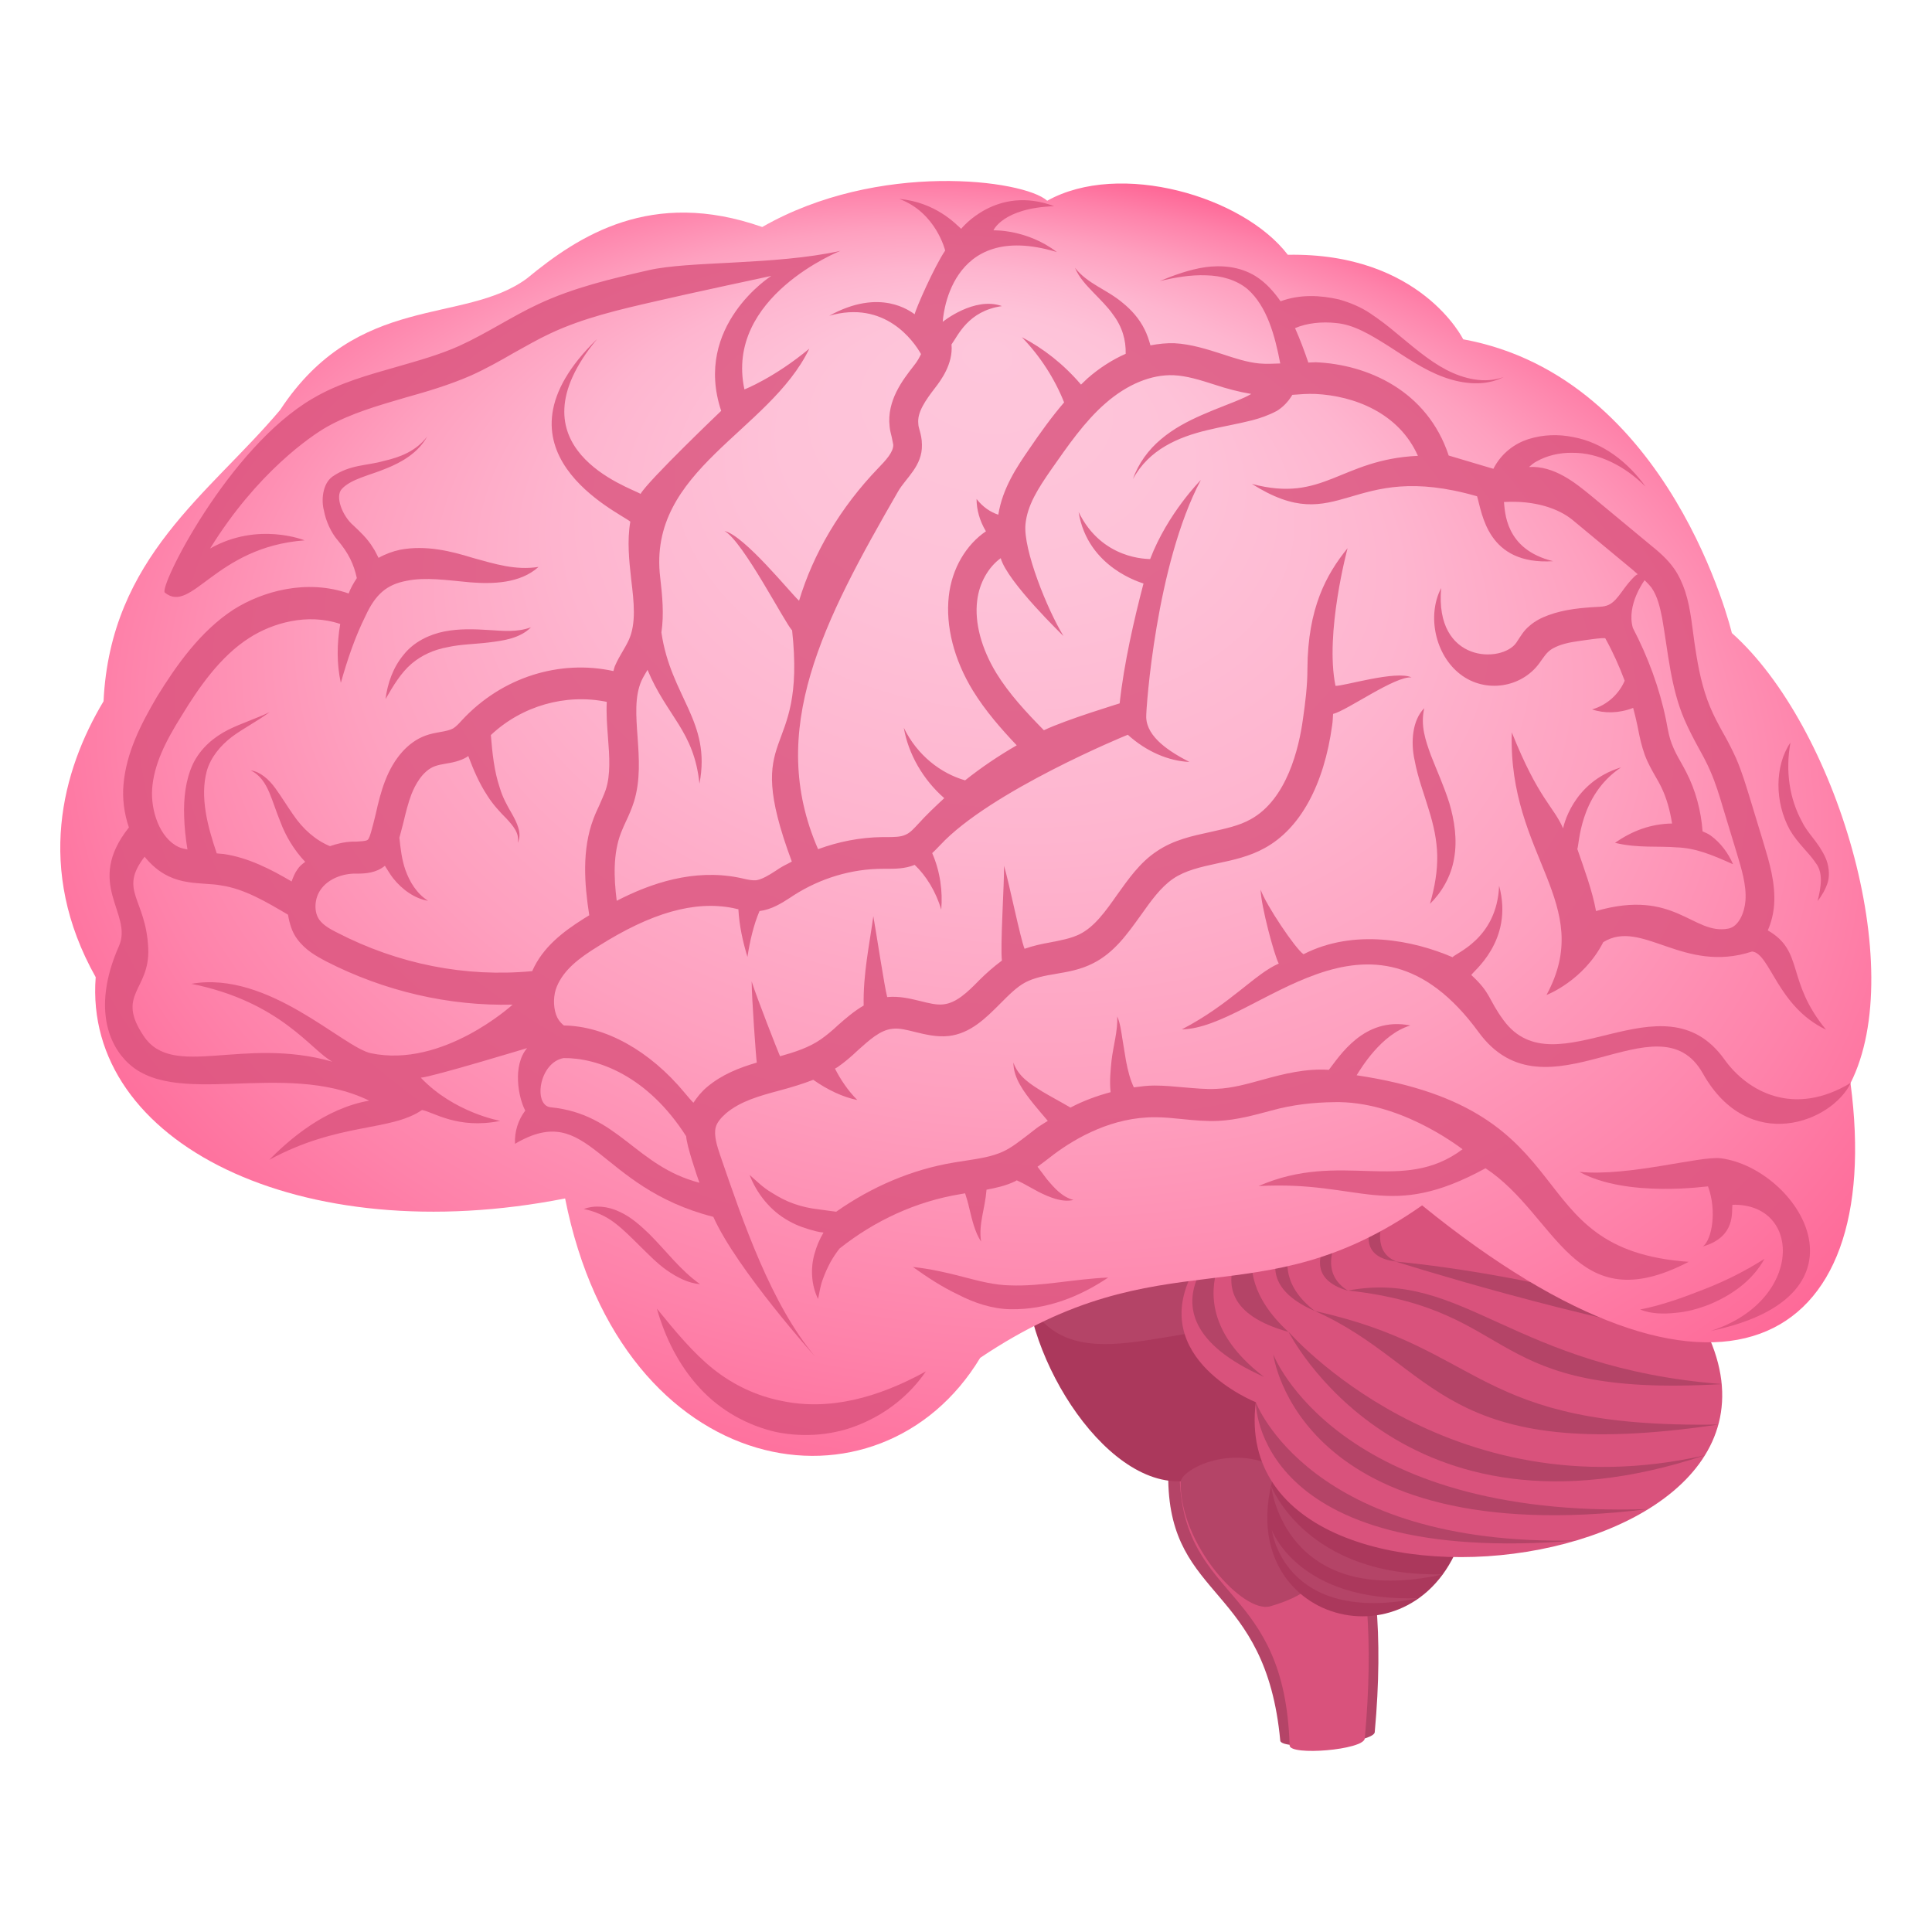 <?xml version="1.0" encoding="utf-8"?>
<!-- Generator: Adobe Illustrator 24.1.2, SVG Export Plug-In . SVG Version: 6.00 Build 0)  -->
<svg version="1.1" id="Layer_1" xmlns="http://www.w3.org/2000/svg" xmlns:xlink="http://www.w3.org/1999/xlink" x="0px" y="0px"
	 width="64px" height="64px" viewBox="0 0 64 64" style="enable-background:new 0 0 64 64;" xml:space="preserve">
<path fill="#B44467" d="M38.7,49.04c0.07,3.98,3.23,3.46,3.71,8.62c0.03,0.35,3.1,0.1,3.13-0.28C46.74,44.27,38.64,45.84,38.7,49.04z"
	/>
<path fill="#D9527C" d="M39.08,49.03c0.19,4.04,3.48,3.46,3.64,8.79c0.01,0.35,2.45,0.15,2.49-0.23
	C46.41,44.47,38.93,45.83,39.08,49.03z"/>
<path fill="#AB385C" d="M34.04,41.45c-0.51,2.7,2.21,7.58,4.95,7.62c2.23,0.03,8.09,2.11,8.01-0.92C46.69,36.51,34.63,38.3,34.04,41.45
	z"/>
<path fill="#B44467" d="M39.11,49.1c-0.03,2.06,2.08,4.37,2.97,4.11c3.91-1.12,0.73-4.25,0.39-4.47C40.96,47.73,39.12,48.66,39.11,49.1
	z"/>
<path fill="#B44467" d="M34.21,43.38c1.73,2.52,5.22-0.01,9.03,0.68c2.02,0.36,0.04-3.45-2.55-3.66
	C37.94,40.17,33.58,42.47,34.21,43.38z"/>
<path fill="#AB385C" d="M42.32,48.5c-1.82,4.99,4.19,6.92,5.95,2.81C49.15,49.29,42.91,46.89,42.32,48.5z"/>
<path fill="#B44467" d="M42.11,49.23c0,0,0.43,4.09,5.7,2.92C43.27,52.26,42.11,49.23,42.11,49.23z"/>
<path fill="#B44467" d="M42.13,50.68c0,0,0.38,3.17,4.88,2.26C42.99,53.09,42.13,50.68,42.13,50.68z"/>
<path fill="#D9527C" d="M41.6,46.45c-1.09,8.72,21.57,5.63,13.84-4.03c-3.64-4.56-13.26-5.24-15.91-0.31
	C37.97,45.01,41.6,46.45,41.6,46.45z"/>
<path fill="#B44467" d="M41.6,46.45c0,0-0.07,5.47,10.63,4.58C43.37,51.23,41.6,46.45,41.6,46.45z"/>
<path fill="#B44467" d="M42.18,44.87c0,0,0.8,6.55,12.41,5.12C44.27,50.33,42.18,44.87,42.18,44.87z"/>
<path fill="#B44467" d="M42.68,44.11c0,0,3.72,7.44,13.79,4.1C47.89,50.15,42.68,44.11,42.68,44.11z"/>
<path fill="#B44467" d="M46.23,41.79c0,0,6.3,2,10.75,2.63C52.51,42.33,46.23,41.79,46.23,41.79z"/>
<path fill="#B44467" d="M41.18,40.58c0,0-4.21,2.85,0.69,5.03C38.57,43.09,41.18,40.58,41.18,40.58z"/>
<path fill="#B44467" d="M42.24,39.96c0,0-3.54,3.06,0.44,4.16C40.22,41.86,42.24,39.96,42.24,39.96z"/>
<path fill="#B44467" d="M43.56,40.01c0,0-2.96,2.14,0,3.42C41.5,41.86,43.56,40.01,43.56,40.01z"/>
<path fill="#B44467" d="M45.84,39.08c0,0-3.83,2.91-1.18,3.68C42.89,41.67,45.84,39.08,45.84,39.08z"/>
<path fill="#B44467" d="M46.81,38.47c0,0-2.91,3.06-0.55,3.32C44.77,41.2,46.81,38.47,46.81,38.47z"/>
<path fill="#B44467" d="M43.56,43.43c4.04,1.8,4.17,5.13,13.36,3.76C48.8,47.32,49.22,44.67,43.56,43.43z"/>
<path fill="#B44467" d="M44.66,42.75c5.8,0.65,4.39,3.57,12.39,3.1C50.09,45.31,48.47,42.04,44.66,42.75z"/>
<radialGradient id="SVGID_1_" cx="50.689" cy="-5.2" r="33.854" fx="50.423" fy="-30.311" gradientTransform="matrix(1.001 0.085 -0.024 0.676 -18.481 27.61)" gradientUnits="userSpaceOnUse">
	<stop  offset="0" style="stop-color:#FEC6DB"/>
	<stop  offset="0.198" style="stop-color:#FEC2D8"/>
	<stop  offset="0.408" style="stop-color:#FEB5CF"/>
	<stop  offset="0.624" style="stop-color:#FEA0BF"/>
	<stop  offset="0.841" style="stop-color:#FE82AA"/>
	<stop  offset="1" style="stop-color:#FE6897"/>
</radialGradient>
<path fill="url(#SVGID_1_)" d="M18.72,39.7c-8.78,1.73-15.97-1.85-15.55-7.33c-2.01-3.58-1.11-6.85,0.26-9.14c0.23-4.78,3.52-6.88,5.85-9.65
	c2.57-3.91,6.09-2.81,8.18-4.36c1.71-1.41,4.12-2.99,7.79-1.7c3.84-2.2,8.67-1.57,9.44-0.87c2.4-1.34,6.49-0.15,7.97,1.79
	c4.4-0.08,5.81,2.8,5.81,2.8c6.89,1.26,8.9,9.73,8.9,9.73c3.45,3.07,5.87,11.08,3.93,14.91c1.17,8.82-4.45,11.97-14.19,4.05
	c-5.46,3.83-8.55,0.96-14.64,5.05C29.15,50.48,20.6,49.17,18.72,39.7z"/>
<path opacity="0.8" fill="#D9527C" d="M48.17,28.43c0.11-0.61,0.01-1.26-0.16-1.83c-0.18-0.57-0.42-1.09-0.61-1.58c-0.18-0.5-0.35-0.98-0.22-1.56
	c-0.4,0.4-0.45,1.14-0.32,1.72c0.11,0.6,0.32,1.13,0.47,1.64c0.16,0.51,0.27,1.01,0.28,1.52c0.01,0.51-0.08,1.04-0.24,1.6
	C47.75,29.57,48.07,29.04,48.17,28.43z"/>
<path opacity="0.8" fill="#D9527C" d="M57.12,35.09c-2.05-2.86-5.58,1.06-7.31-1.29c-0.53-0.72-0.4-0.88-1.07-1.5c0.01-0.09,1.42-1.11,0.92-2.96
	c-0.07,1.77-1.47,2.24-1.54,2.37c-1.3-0.56-3.26-0.96-4.94-0.1c-0.26-0.17-1.25-1.64-1.42-2.14c0.01,0.53,0.45,2.17,0.6,2.45
	c-0.79,0.34-1.6,1.34-3.21,2.18c2.47-0.04,6.2-4.88,9.83,0.09c2.24,3.07,5.95-1.26,7.43,1.37c1.52,2.7,4.28,1.61,4.9,0.31
	C59.43,37.01,57.89,36.17,57.12,35.09z"/>
<path opacity="0.8" fill="#D9527C" d="M44.94,35.62c0.14-0.22,0.81-1.36,1.78-1.65c-1.54-0.31-2.36,1.04-2.7,1.47c-0.76-0.05-1.48,0.13-2.17,0.32
	c-0.54,0.15-1.04,0.29-1.55,0.31c-0.35,0.02-0.71-0.02-1.09-0.05c-0.32-0.03-0.65-0.06-0.97-0.06c-0.23,0-0.45,0.03-0.68,0.06
	c-0.12-0.25-0.2-0.56-0.26-0.88l-0.12-0.73c-0.04-0.25-0.07-0.51-0.17-0.74c0.02,0.49-0.13,0.96-0.19,1.47
	c-0.03,0.32-0.07,0.67-0.03,1.04c-0.45,0.12-0.89,0.28-1.33,0.51c-0.32-0.19-0.63-0.35-0.93-0.53c-0.38-0.24-0.79-0.48-0.96-0.96
	c0,0.52,0.36,0.98,0.66,1.36c0.16,0.2,0.32,0.38,0.48,0.57c-0.12,0.08-0.25,0.15-0.37,0.24l-0.27,0.21
	c-0.29,0.22-0.56,0.44-0.85,0.57c-0.37,0.17-0.79,0.23-1.24,0.3l-0.38,0.06c-1.39,0.23-2.72,0.8-3.9,1.63
	c-0.21-0.03-0.4-0.05-0.59-0.08c-0.28-0.03-0.54-0.09-0.8-0.18c-0.26-0.09-0.51-0.22-0.76-0.38c-0.26-0.15-0.48-0.37-0.72-0.58
	c0.24,0.62,0.69,1.19,1.29,1.52c0.29,0.17,0.61,0.27,0.92,0.35c0.08,0.02,0.16,0.03,0.24,0.04c-0.13,0.22-0.23,0.45-0.3,0.71
	c-0.14,0.49-0.1,1.05,0.12,1.49c0.05-0.24,0.08-0.46,0.16-0.66c0.07-0.2,0.16-0.39,0.25-0.56c0.09-0.16,0.19-0.31,0.3-0.45
	c1.17-0.93,2.54-1.56,3.99-1.8l0.17-0.03c0.05,0.15,0.1,0.32,0.14,0.5c0.09,0.37,0.18,0.78,0.39,1.1c-0.09-0.58,0.13-1.08,0.18-1.72
	c0.32-0.06,0.64-0.13,0.95-0.28c0.02-0.01,0.03-0.02,0.05-0.03c0.06,0.03,0.13,0.06,0.19,0.09l0.53,0.29
	c0.36,0.18,0.78,0.36,1.16,0.27c-0.38-0.1-0.64-0.4-0.89-0.7l-0.3-0.4c0.09-0.07,0.19-0.14,0.28-0.21l0.26-0.2
	c0.75-0.56,1.95-1.24,3.36-1.23c0.29,0,0.59,0.03,0.88,0.06c0.4,0.04,0.81,0.08,1.22,0.06c0.6-0.03,1.18-0.19,1.74-0.34
	c0.72-0.2,1.4-0.27,2.08-0.28c2.11-0.05,4.01,1.38,4.26,1.56c-2,1.5-4.01,0.02-6.76,1.22c3.44-0.19,4.28,1.18,7.52-0.59
	c2.38,1.57,2.91,5.09,6.73,3.1C50.18,41.39,52.7,36.78,44.94,35.62z"/>
<path opacity="0.8" fill="#D9527C" d="M31.91,42.3c-0.53-0.14-1.1-0.27-1.67-0.33c0.49,0.35,0.98,0.67,1.51,0.92c0.52,0.27,1.12,0.47,1.72,0.48
	c1.2,0.02,2.29-0.41,3.24-1.05c-1.15,0.05-2.21,0.3-3.25,0.26C32.94,42.57,32.45,42.44,31.91,42.3z"/>
<path opacity="0.8" fill="#D9527C" d="M57.01,38.37c-0.67-0.09-3.04,0.61-4.69,0.45c1.58,0.87,4.25,0.47,4.26,0.48c0.3,0.81,0.13,1.77-0.17,1.99
	c1.12-0.32,0.94-1.19,0.98-1.38c2.31-0.06,2.36,3.19-0.72,4.18C62.28,42.92,59.55,38.71,57.01,38.37z"/>
<path opacity="0.8" fill="#D9527C" d="M58.45,41.7c-0.66,0.42-1.31,0.74-2,1.01c-0.69,0.27-1.37,0.52-2.12,0.67c0.38,0.15,0.78,0.15,1.17,0.11
	c0.39-0.03,0.77-0.14,1.13-0.28C57.35,42.91,58.05,42.43,58.45,41.7z"/>
<path opacity="0.8" fill="#D9527C" d="M14.71,20.92c-0.49,0.1-1,0.34-1.34,0.77c-0.35,0.42-0.53,0.94-0.6,1.47c0.26-0.45,0.51-0.87,0.86-1.17
	c0.34-0.29,0.75-0.47,1.19-0.55c0.44-0.1,0.91-0.1,1.39-0.16c0.47-0.06,1.01-0.13,1.38-0.5c-0.46,0.17-0.92,0.12-1.4,0.09
	C15.71,20.84,15.22,20.82,14.71,20.92z"/>
<path opacity="0.8" fill="#D9527C" d="M27.01,44.95c-1.47-1.75-2.39-4.46-3.15-6.67c-0.11-0.32-0.22-0.68-0.15-0.94c0.04-0.15,0.16-0.3,0.34-0.46
	c0.49-0.41,1.12-0.58,1.79-0.76c0.37-0.1,0.74-0.21,1.1-0.35c0.47,0.33,0.97,0.57,1.46,0.67c-0.31-0.31-0.55-0.67-0.74-1.04
	c0.03-0.02,0.06-0.03,0.1-0.06c0.23-0.16,0.45-0.35,0.66-0.55c0.38-0.34,0.74-0.67,1.14-0.71c0.23-0.03,0.49,0.04,0.77,0.11
	c0.33,0.08,0.7,0.17,1.09,0.13c0.73-0.08,1.25-0.61,1.7-1.06c0.29-0.29,0.55-0.56,0.85-0.72c0.29-0.15,0.64-0.22,1.01-0.28
	c0.41-0.07,0.82-0.14,1.23-0.35c0.7-0.35,1.14-0.98,1.58-1.59c0.34-0.48,0.66-0.93,1.07-1.21c0.41-0.28,0.92-0.39,1.47-0.51
	c0.52-0.11,1.07-0.23,1.57-0.51c1.17-0.64,1.96-2.09,2.23-4.07c0.02-0.12,0.02-0.25,0.03-0.37c0.46-0.11,2.05-1.26,2.6-1.21
	c-0.52-0.24-2.24,0.29-2.52,0.28c-0.36-1.74,0.4-4.56,0.4-4.56c-0.7,0.86-1.32,1.98-1.33,4c0,0.56-0.07,1.12-0.15,1.67
	c-0.13,0.95-0.53,2.65-1.73,3.31c-0.39,0.22-0.85,0.31-1.33,0.42c-0.6,0.13-1.22,0.26-1.78,0.64c-0.56,0.37-0.94,0.92-1.32,1.45
	c-0.38,0.54-0.74,1.05-1.24,1.3c-0.29,0.14-0.62,0.2-0.98,0.27c-0.28,0.05-0.56,0.11-0.84,0.21c-0.14-0.34-0.51-2.18-0.68-2.75
	c0.01,0.57-0.13,2.67-0.07,3.14c-0.27,0.2-0.52,0.42-0.75,0.65c-0.4,0.41-0.76,0.75-1.18,0.8c-0.23,0.03-0.5-0.04-0.78-0.11
	c-0.33-0.08-0.69-0.17-1.09-0.13c-0.09-0.33-0.36-2.12-0.46-2.68c-0.13,0.96-0.34,1.9-0.32,2.96c-0.31,0.18-0.59,0.42-0.85,0.65
	c-0.18,0.17-0.37,0.33-0.57,0.47c-0.39,0.27-0.85,0.42-1.35,0.56c-0.04-0.08-0.78-1.96-0.94-2.48c0,0.54,0.15,2.61,0.17,2.69
	c-0.58,0.17-1.15,0.39-1.65,0.81c-0.19,0.16-0.33,0.34-0.45,0.52c-0.09-0.09-0.18-0.2-0.29-0.33c-1.16-1.4-2.63-2.21-4-2.23
	c-0.13-0.1-0.22-0.24-0.26-0.36c-0.1-0.29-0.09-0.66,0.03-0.94c0.23-0.54,0.71-0.92,1.36-1.32c1.77-1.12,3.2-1.52,4.47-1.27
	l0.13,0.03c0.02,0,0.03,0.01,0.05,0.01c0.03,0.56,0.15,1.08,0.3,1.58c0.08-0.53,0.21-1.08,0.4-1.52c0.4-0.05,0.73-0.26,1.01-0.44
	l0.12-0.08c0.89-0.57,1.92-0.88,2.96-0.88l0.12,0c0.29,0,0.61,0,0.93-0.13c0.38,0.36,0.7,0.88,0.88,1.48
	c0.05-0.59-0.03-1.25-0.3-1.87c0.09-0.08,0.17-0.17,0.26-0.26c1.66-1.79,6.16-3.64,6.22-3.66c0.62,0.56,1.35,0.87,2.04,0.9
	c-0.64-0.33-1.41-0.81-1.43-1.48c-0.01-0.26,0.32-5.06,1.81-7.86c0,0-1.1,1.1-1.68,2.62c-0.06-0.01-1.59,0.04-2.37-1.56
	c0.3,1.87,2.12,2.35,2.15,2.37c-0.31,1.18-0.65,2.66-0.79,3.97c-0.02,0.01-1.75,0.53-2.51,0.89c-0.58-0.59-1.15-1.2-1.58-1.9
	c-0.49-0.81-0.72-1.66-0.63-2.39c0.07-0.6,0.38-1.12,0.78-1.41c0.22,0.79,2.08,2.58,2.08,2.58c-0.54-0.88-1.34-2.87-1.26-3.7
	c0.06-0.63,0.41-1.18,0.87-1.84c0.54-0.77,1.09-1.57,1.78-2.17c0.72-0.63,1.52-0.96,2.26-0.93c0.44,0.02,0.88,0.16,1.35,0.31
	c0.39,0.13,0.8,0.24,1.22,0.31c-0.07,0.04-0.13,0.07-0.21,0.11c-0.44,0.2-0.94,0.37-1.41,0.58c-0.48,0.21-0.96,0.46-1.37,0.81
	c-0.41,0.34-0.75,0.8-0.93,1.32c0.53-0.98,1.5-1.39,2.46-1.62c0.49-0.12,0.99-0.2,1.5-0.33c0.26-0.07,0.53-0.16,0.81-0.31
	c0.18-0.11,0.37-0.29,0.51-0.53c0.25-0.02,0.51-0.04,0.76-0.03c1.29,0.06,2.77,0.63,3.4,2.05c-2.58,0.12-3.11,1.57-5.5,0.93
	c2.93,1.85,3.2-0.82,7.46,0.41c0.17,0.55,0.33,2.29,2.52,2.15c-1.61-0.39-1.59-1.66-1.63-1.96c1.01-0.06,1.81,0.21,2.28,0.6
	l1.99,1.65c0.06,0.05,0.11,0.1,0.17,0.15c-0.05-0.04-0.33,0.3-0.36,0.34c-0.13,0.16-0.24,0.34-0.38,0.49
	c-0.16,0.17-0.3,0.23-0.53,0.24c-0.58,0.03-1.16,0.08-1.7,0.28c-0.22,0.08-0.44,0.19-0.62,0.35c-0.19,0.15-0.3,0.35-0.44,0.56
	c-0.47,0.68-2.71,0.69-2.49-1.81c-0.48,0.92-0.19,2.23,0.64,2.86c0.82,0.63,2.02,0.45,2.62-0.38c0.13-0.18,0.24-0.37,0.44-0.48
	c0.25-0.14,0.55-0.2,0.83-0.24c0.08-0.01,0.9-0.14,0.91-0.09c0.25,0.45,0.46,0.92,0.64,1.4c-0.18,0.42-0.56,0.8-1.08,0.95
	c0.41,0.14,0.9,0.13,1.36-0.05c0.05,0.19,0.1,0.38,0.14,0.58l0.03,0.15c0.05,0.26,0.11,0.53,0.21,0.81c0.1,0.28,0.24,0.52,0.37,0.75
	c0.06,0.1,0.12,0.21,0.17,0.31c0.19,0.38,0.3,0.8,0.37,1.23c-0.7,0.01-1.32,0.24-1.89,0.64c0.74,0.18,1.43,0.1,2.04,0.15
	c0.62,0.02,1.16,0.24,1.87,0.56c-0.16-0.37-0.41-0.71-0.74-0.95c-0.08-0.06-0.18-0.1-0.27-0.14c-0.05-0.68-0.23-1.36-0.54-1.96
	c-0.06-0.12-0.13-0.24-0.19-0.35c-0.11-0.19-0.21-0.38-0.29-0.59c-0.08-0.2-0.12-0.42-0.16-0.63l-0.03-0.16
	c-0.22-1.07-0.6-2.09-1.1-3.05c-0.22-0.77,0.39-1.58,0.39-1.58c0.08,0.08,0.16,0.16,0.23,0.25c0.2,0.29,0.28,0.65,0.35,1
	c0.2,1.14,0.28,2.3,0.74,3.37c0.14,0.32,0.3,0.63,0.47,0.94c0.14,0.25,0.28,0.51,0.39,0.77c0.17,0.39,0.3,0.81,0.42,1.22l0.45,1.48
	c0.16,0.53,0.33,1.08,0.29,1.59c-0.03,0.39-0.22,0.85-0.56,0.92c-1.18,0.23-1.77-1.34-4.39-0.58c-0.12-0.67-0.4-1.42-0.62-2.06
	c0.07-0.11,0.05-1.76,1.45-2.7c-1.64,0.5-1.92,2.02-1.92,2.02c-0.33-0.75-0.81-0.96-1.7-3.18c-0.13,4.1,2.79,5.67,1.15,8.7
	c0,0,1.22-0.46,1.88-1.75c1.28-0.79,2.65,1.06,4.93,0.31c0.6,0.06,0.83,1.82,2.45,2.59c-1.34-1.63-0.71-2.59-1.93-3.29
	c0.12-0.27,0.19-0.57,0.21-0.85c0.05-0.72-0.16-1.41-0.34-2.01l-0.45-1.48c-0.13-0.42-0.27-0.9-0.47-1.36
	c-0.13-0.29-0.28-0.58-0.44-0.86c-0.15-0.27-0.3-0.55-0.42-0.84c-0.26-0.62-0.39-1.28-0.49-1.94c-0.1-0.63-0.14-1.29-0.34-1.9
	c-0.09-0.26-0.2-0.51-0.36-0.74c-0.23-0.33-0.53-0.58-0.79-0.79l-1.99-1.65c-0.48-0.39-1.19-0.98-2.03-0.93
	c0.08-0.07,0.16-0.14,0.26-0.19c0.34-0.19,0.76-0.29,1.18-0.28c0.85-0.01,1.73,0.43,2.42,1.12c-0.57-0.8-1.41-1.46-2.39-1.64
	c-0.48-0.1-1-0.09-1.5,0.07c-0.43,0.14-0.88,0.45-1.15,0.98c-0.17-0.05-1.45-0.43-1.48-0.44c-0.71-2.15-2.69-3.02-4.41-3.09
	c-0.08,0-0.16,0.01-0.24,0.01c-0.13-0.38-0.27-0.76-0.44-1.14c0.39-0.17,0.89-0.22,1.35-0.17c0.6,0.05,1.15,0.39,1.74,0.76
	c0.58,0.37,1.17,0.79,1.83,1.03c0.65,0.24,1.39,0.31,1.99,0c-0.63,0.23-1.32,0.06-1.9-0.24c-0.59-0.31-1.11-0.77-1.66-1.22
	c-0.27-0.23-0.56-0.45-0.86-0.65c-0.31-0.21-0.68-0.36-1.03-0.46c-0.62-0.14-1.28-0.18-1.94,0.06c-0.23-0.33-0.5-0.63-0.84-0.84
	c-0.53-0.32-1.12-0.36-1.65-0.29c-0.53,0.08-1.03,0.26-1.51,0.46c0.51-0.12,1.02-0.21,1.53-0.19c0.51,0.01,1.01,0.15,1.38,0.46
	c0.64,0.57,0.9,1.52,1.08,2.46c-0.24,0.01-0.47,0.02-0.7,0c-0.4-0.04-0.8-0.17-1.22-0.31c-0.5-0.16-1.03-0.33-1.58-0.36
	c-0.26-0.01-0.53,0.02-0.8,0.07c-0.05-0.18-0.11-0.36-0.19-0.52c-0.18-0.37-0.45-0.66-0.72-0.88c-0.54-0.46-1.17-0.63-1.59-1.17
	c0.13,0.32,0.38,0.58,0.61,0.82c0.23,0.24,0.47,0.47,0.65,0.73c0.31,0.41,0.43,0.85,0.42,1.3c-0.43,0.19-0.86,0.46-1.26,0.81
	c-0.08,0.07-0.14,0.14-0.22,0.21c-0.58-0.68-1.25-1.2-1.96-1.57c0.61,0.63,1.09,1.38,1.4,2.16c-0.42,0.49-0.8,1.02-1.16,1.55
	c-0.4,0.58-0.88,1.29-1.02,2.17c-0.25-0.08-0.51-0.25-0.72-0.52c0,0.35,0.1,0.72,0.31,1.07c-0.65,0.44-1.13,1.23-1.23,2.15
	c-0.11,0.99,0.17,2.1,0.8,3.13c0.42,0.68,0.93,1.26,1.45,1.81c-0.59,0.34-1.17,0.73-1.71,1.16c-0.8-0.23-1.58-0.82-2.03-1.74
	c0.15,0.87,0.64,1.72,1.34,2.33c-0.29,0.27-0.58,0.54-0.85,0.84c-0.15,0.16-0.28,0.31-0.43,0.37c-0.16,0.08-0.4,0.08-0.65,0.08
	l-0.13,0c-0.73,0.01-1.44,0.15-2.12,0.4c-1.72-3.94,0.17-7.55,2.65-11.85c0.25-0.44,0.81-0.84,0.79-1.55c0-0.19-0.04-0.35-0.08-0.49
	c-0.02-0.07-0.04-0.14-0.04-0.21c-0.04-0.37,0.23-0.76,0.57-1.2c0.16-0.21,0.59-0.77,0.53-1.42c0.22-0.3,0.55-1.11,1.67-1.27
	c-0.91-0.33-1.96,0.52-1.96,0.52s0.15-3.41,3.78-2.31c-0.99-0.76-2.1-0.72-2.1-0.72s0.31-0.74,2.01-0.8
	c-1.92-0.72-3.08,0.75-3.08,0.75C31.67,7.43,31,6.7,29.79,6.59c1.22,0.45,1.52,1.71,1.52,1.71c-0.36,0.53-0.98,1.94-1.01,2.11
	c-0.14-0.09-1.13-0.89-2.83,0.05c1.84-0.53,2.8,0.84,3.04,1.27c-0.05,0.1-0.11,0.23-0.25,0.4c-0.35,0.45-0.89,1.14-0.79,2
	c0.01,0.12,0.04,0.23,0.07,0.35c0.02,0.1,0.04,0.19,0.05,0.25c0.01,0.25-0.26,0.53-0.5,0.78c-1.26,1.31-2.15,2.83-2.62,4.39
	c-0.27-0.24-1.81-2.16-2.47-2.31c0.62,0.34,2.02,3.09,2.24,3.29c0.48,4.44-1.71,3.09-0.01,7.66c-0.14,0.08-0.28,0.14-0.42,0.23
	l-0.12,0.08c-0.23,0.15-0.45,0.28-0.64,0.31c-0.13,0.01-0.29-0.02-0.45-0.06l-0.14-0.03c-1.48-0.29-2.89,0.18-4.03,0.77
	c-0.1-0.78-0.12-1.57,0.14-2.25c0.05-0.13,0.11-0.26,0.17-0.39c0.1-0.21,0.19-0.42,0.26-0.64c0.22-0.71,0.17-1.44,0.12-2.15
	c-0.05-0.69-0.1-1.34,0.13-1.86c0.06-0.13,0.13-0.24,0.2-0.36c0.64,1.54,1.54,2.02,1.72,3.77c0.4-2.07-0.95-2.87-1.26-5.01
	c0.09-0.6,0.03-1.22-0.04-1.82c-0.43-3.57,3.61-4.82,4.94-7.58c-1.17,0.97-2.15,1.35-2.15,1.35c-0.66-3.07,3.18-4.59,3.18-4.59
	c-2.18,0.48-5.01,0.33-6.35,0.64c-1.22,0.28-2.48,0.57-3.67,1.13c-0.43,0.2-0.85,0.44-1.26,0.67c-0.46,0.26-0.89,0.5-1.35,0.71
	c-0.65,0.29-1.33,0.48-2.06,0.69c-0.94,0.27-1.91,0.53-2.79,1.05c-2.8,1.63-5.11,6.26-4.9,6.43c0.89,0.73,1.67-1.51,4.63-1.73
	c0,0-1.54-0.63-3.13,0.27c1.55-2.51,3.34-3.73,3.87-4.03c0.8-0.45,1.68-0.7,2.6-0.97c0.72-0.2,1.46-0.42,2.17-0.73
	c0.49-0.22,0.97-0.49,1.42-0.75c0.4-0.22,0.79-0.45,1.2-0.64c1.1-0.52,2.32-0.8,3.5-1.07c1.02-0.24,3.83-0.84,3.83-0.84
	s-2.6,1.65-1.66,4.47c0,0-2.42,2.31-2.67,2.75c-0.34-0.21-4.43-1.52-1.44-5.13c-3.8,3.69,0.75,5.75,1.1,6.05
	c-0.11,0.63-0.04,1.29,0.03,1.92c0.09,0.74,0.17,1.45-0.08,2c-0.06,0.13-0.13,0.25-0.2,0.37c-0.09,0.15-0.18,0.31-0.25,0.47
	c-0.03,0.06-0.04,0.13-0.06,0.19c-1.78-0.39-3.69,0.2-5.01,1.62c-0.1,0.11-0.2,0.22-0.3,0.28c-0.11,0.06-0.26,0.09-0.43,0.12
	c-0.17,0.03-0.33,0.06-0.49,0.12c-0.57,0.21-1.04,0.74-1.33,1.49c-0.14,0.36-0.23,0.73-0.31,1.09c-0.05,0.21-0.1,0.41-0.16,0.62
	c-0.02,0.06-0.06,0.21-0.11,0.25c-0.06,0.05-0.25,0.05-0.38,0.06l-0.13,0c-0.26,0.01-0.51,0.07-0.74,0.15
	c-0.46-0.19-0.89-0.55-1.23-1.06c-0.19-0.27-0.37-0.57-0.58-0.86c-0.21-0.29-0.5-0.55-0.82-0.59c0.31,0.14,0.49,0.43,0.62,0.73
	c0.13,0.31,0.23,0.64,0.37,0.98c0.17,0.46,0.45,0.93,0.82,1.32C10,28.63,9.92,28.7,9.86,28.79c-0.09,0.12-0.15,0.27-0.2,0.41
	c-0.68-0.4-1.43-0.79-2.25-0.91c-0.08-0.01-0.16-0.01-0.23-0.02c-0.31-0.91-0.56-1.87-0.33-2.73c0.13-0.45,0.44-0.83,0.83-1.13
	c0.39-0.29,0.85-0.52,1.25-0.82c-0.45,0.22-0.92,0.36-1.38,0.59c-0.45,0.23-0.9,0.59-1.16,1.13c-0.25,0.54-0.31,1.16-0.29,1.73
	c0.01,0.37,0.05,0.74,0.11,1.1c-0.1-0.02-0.2-0.04-0.29-0.08c-0.64-0.3-0.93-1.22-0.88-1.93c0.06-0.8,0.43-1.55,0.97-2.41
	c0.57-0.94,1.29-1.98,2.25-2.59c0.76-0.49,1.92-0.83,3.01-0.46c-0.11,0.65-0.12,1.31,0.02,1.95c0.23-0.81,0.48-1.54,0.82-2.22
	c0.33-0.72,0.71-1.04,1.36-1.16c0.63-0.13,1.33-0.02,2.1,0.05c0.75,0.06,1.66,0.04,2.27-0.51c-0.77,0.12-1.45-0.1-2.18-0.3
	c-0.71-0.22-1.54-0.43-2.4-0.27c-0.24,0.05-0.49,0.14-0.72,0.27c-0.06-0.11-0.11-0.23-0.18-0.33c-0.19-0.32-0.46-0.56-0.66-0.75
	c-0.35-0.3-0.62-0.96-0.37-1.21c0.31-0.33,0.94-0.45,1.46-0.67c0.53-0.21,1.07-0.53,1.36-1.06c-0.36,0.48-0.9,0.69-1.44,0.81
	c-0.54,0.16-1.11,0.11-1.7,0.52c-0.33,0.24-0.37,0.79-0.28,1.12c0.06,0.34,0.24,0.74,0.46,0.99c0.36,0.43,0.53,0.79,0.63,1.25
	c-0.11,0.17-0.21,0.34-0.27,0.51c-1.4-0.49-2.86-0.07-3.81,0.53c-1.11,0.72-1.91,1.87-2.54,2.89C4.68,23.97,4.18,24.92,4.09,26
	c-0.04,0.45,0.02,0.94,0.18,1.41c-1.49,1.88,0.15,2.85-0.33,3.93c-0.79,1.79-0.46,3.06,0.2,3.77c1.56,1.7,5.23-0.04,8.09,1.35
	c-1.47,0.26-2.64,1.28-3.31,1.96c2.3-1.25,4.01-0.93,5.06-1.65c0.36,0.06,1.19,0.65,2.59,0.36c0,0-1.53-0.27-2.63-1.43
	c0.39-0.03,3.52-0.98,3.52-0.98c-0.49,0.58-0.29,1.64-0.06,2.07c-0.23,0.3-0.36,0.69-0.34,1.1c2.48-1.46,2.69,1.43,6.57,2.42
	C24.4,42.04,27.01,44.95,27.01,44.95z M12.29,34.89c-0.93-0.19-3.4-2.75-5.95-2.3c2.97,0.6,3.97,2.21,4.67,2.58
	c-2.97-0.85-5.28,0.6-6.25-0.85c-0.94-1.4,0.22-1.51,0.15-2.92c-0.08-1.65-0.99-1.89-0.12-3.02c0.22,0.27,0.48,0.5,0.8,0.65
	c0.42,0.2,0.84,0.22,1.25,0.25c0.16,0.01,0.32,0.02,0.48,0.05c0.77,0.11,1.51,0.55,2.22,0.97c0.05,0.29,0.13,0.57,0.3,0.8
	c0.27,0.37,0.63,0.57,0.95,0.74c1.95,1,4.08,1.49,6.19,1.44C16.97,33.29,14.67,35.39,12.29,34.89z M11.16,30.89
	c-0.22-0.11-0.45-0.24-0.58-0.42c-0.19-0.26-0.17-0.71,0.05-1.01c0.22-0.31,0.63-0.5,1.08-0.52l0.12,0c0.27,0,0.63-0.02,0.92-0.26
	c0.09,0.14,0.17,0.28,0.27,0.41c0.31,0.39,0.73,0.68,1.16,0.75c-0.38-0.24-0.61-0.63-0.75-1.02c-0.12-0.34-0.16-0.7-0.2-1.07
	c0.04-0.16,0.09-0.32,0.13-0.49c0.08-0.34,0.16-0.66,0.27-0.95c0.11-0.28,0.36-0.78,0.78-0.93c0.11-0.04,0.23-0.06,0.34-0.08
	c0.23-0.04,0.48-0.08,0.73-0.23c0.01-0.01,0.02-0.02,0.03-0.03c0.17,0.45,0.36,0.9,0.63,1.31c0.18,0.29,0.42,0.55,0.64,0.77
	c0.2,0.22,0.44,0.48,0.37,0.8c0.16-0.31-0.04-0.69-0.19-0.96c-0.17-0.29-0.31-0.55-0.4-0.85c-0.19-0.56-0.25-1.15-0.3-1.76
	c1.03-0.97,2.48-1.38,3.84-1.1c-0.02,0.39,0.01,0.79,0.04,1.18c0.05,0.63,0.09,1.22-0.07,1.72c-0.06,0.18-0.14,0.34-0.21,0.51
	c-0.07,0.15-0.14,0.3-0.2,0.46c-0.39,1.03-0.3,2.17-0.14,3.2c-0.06,0.04-0.12,0.07-0.18,0.11c-0.68,0.43-1.36,0.94-1.71,1.74
	C15.42,32.38,13.19,31.94,11.16,30.89z M18.24,36.68c-0.58-0.06-0.39-1.48,0.43-1.63c1.11-0.01,2.77,0.57,4.06,2.59
	c0.02,0.33,0.37,1.35,0.44,1.54C21.05,38.63,20.49,36.9,18.24,36.68z"/>
<path opacity="0.8" fill="#D9527C" d="M23.19,42.54c-0.66-0.47-1.1-1.08-1.68-1.66c-0.29-0.28-0.61-0.57-0.99-0.74c-0.38-0.18-0.81-0.23-1.18-0.09
	c0.38,0.08,0.72,0.23,1.01,0.45c0.29,0.22,0.56,0.49,0.84,0.77c0.28,0.27,0.56,0.57,0.9,0.81C22.42,42.31,22.8,42.51,23.19,42.54z"
	/>
<path opacity="0.8" fill="#D9527C" d="M25.86,46.4c-0.79-0.16-1.55-0.51-2.22-1.04c-0.68-0.54-1.27-1.26-1.88-2.01c0.27,0.95,0.72,1.87,1.41,2.62
	c0.69,0.76,1.61,1.26,2.55,1.47c0.95,0.19,1.94,0.1,2.8-0.27c0.86-0.36,1.62-0.96,2.15-1.74C29.09,46.3,27.46,46.75,25.86,46.4z"/>
<path opacity="0.8" fill="#D9527C" d="M60.15,28.59c0.25,0.32,0.18,0.78,0.06,1.26c0.14-0.18,0.26-0.38,0.34-0.63c0.07-0.25,0.03-0.57-0.08-0.81
	c-0.23-0.51-0.59-0.8-0.77-1.18c-0.42-0.76-0.56-1.68-0.39-2.63c-0.53,0.78-0.52,1.98-0.02,2.89
	C59.55,27.94,59.93,28.25,60.15,28.59z"/>
</svg>
